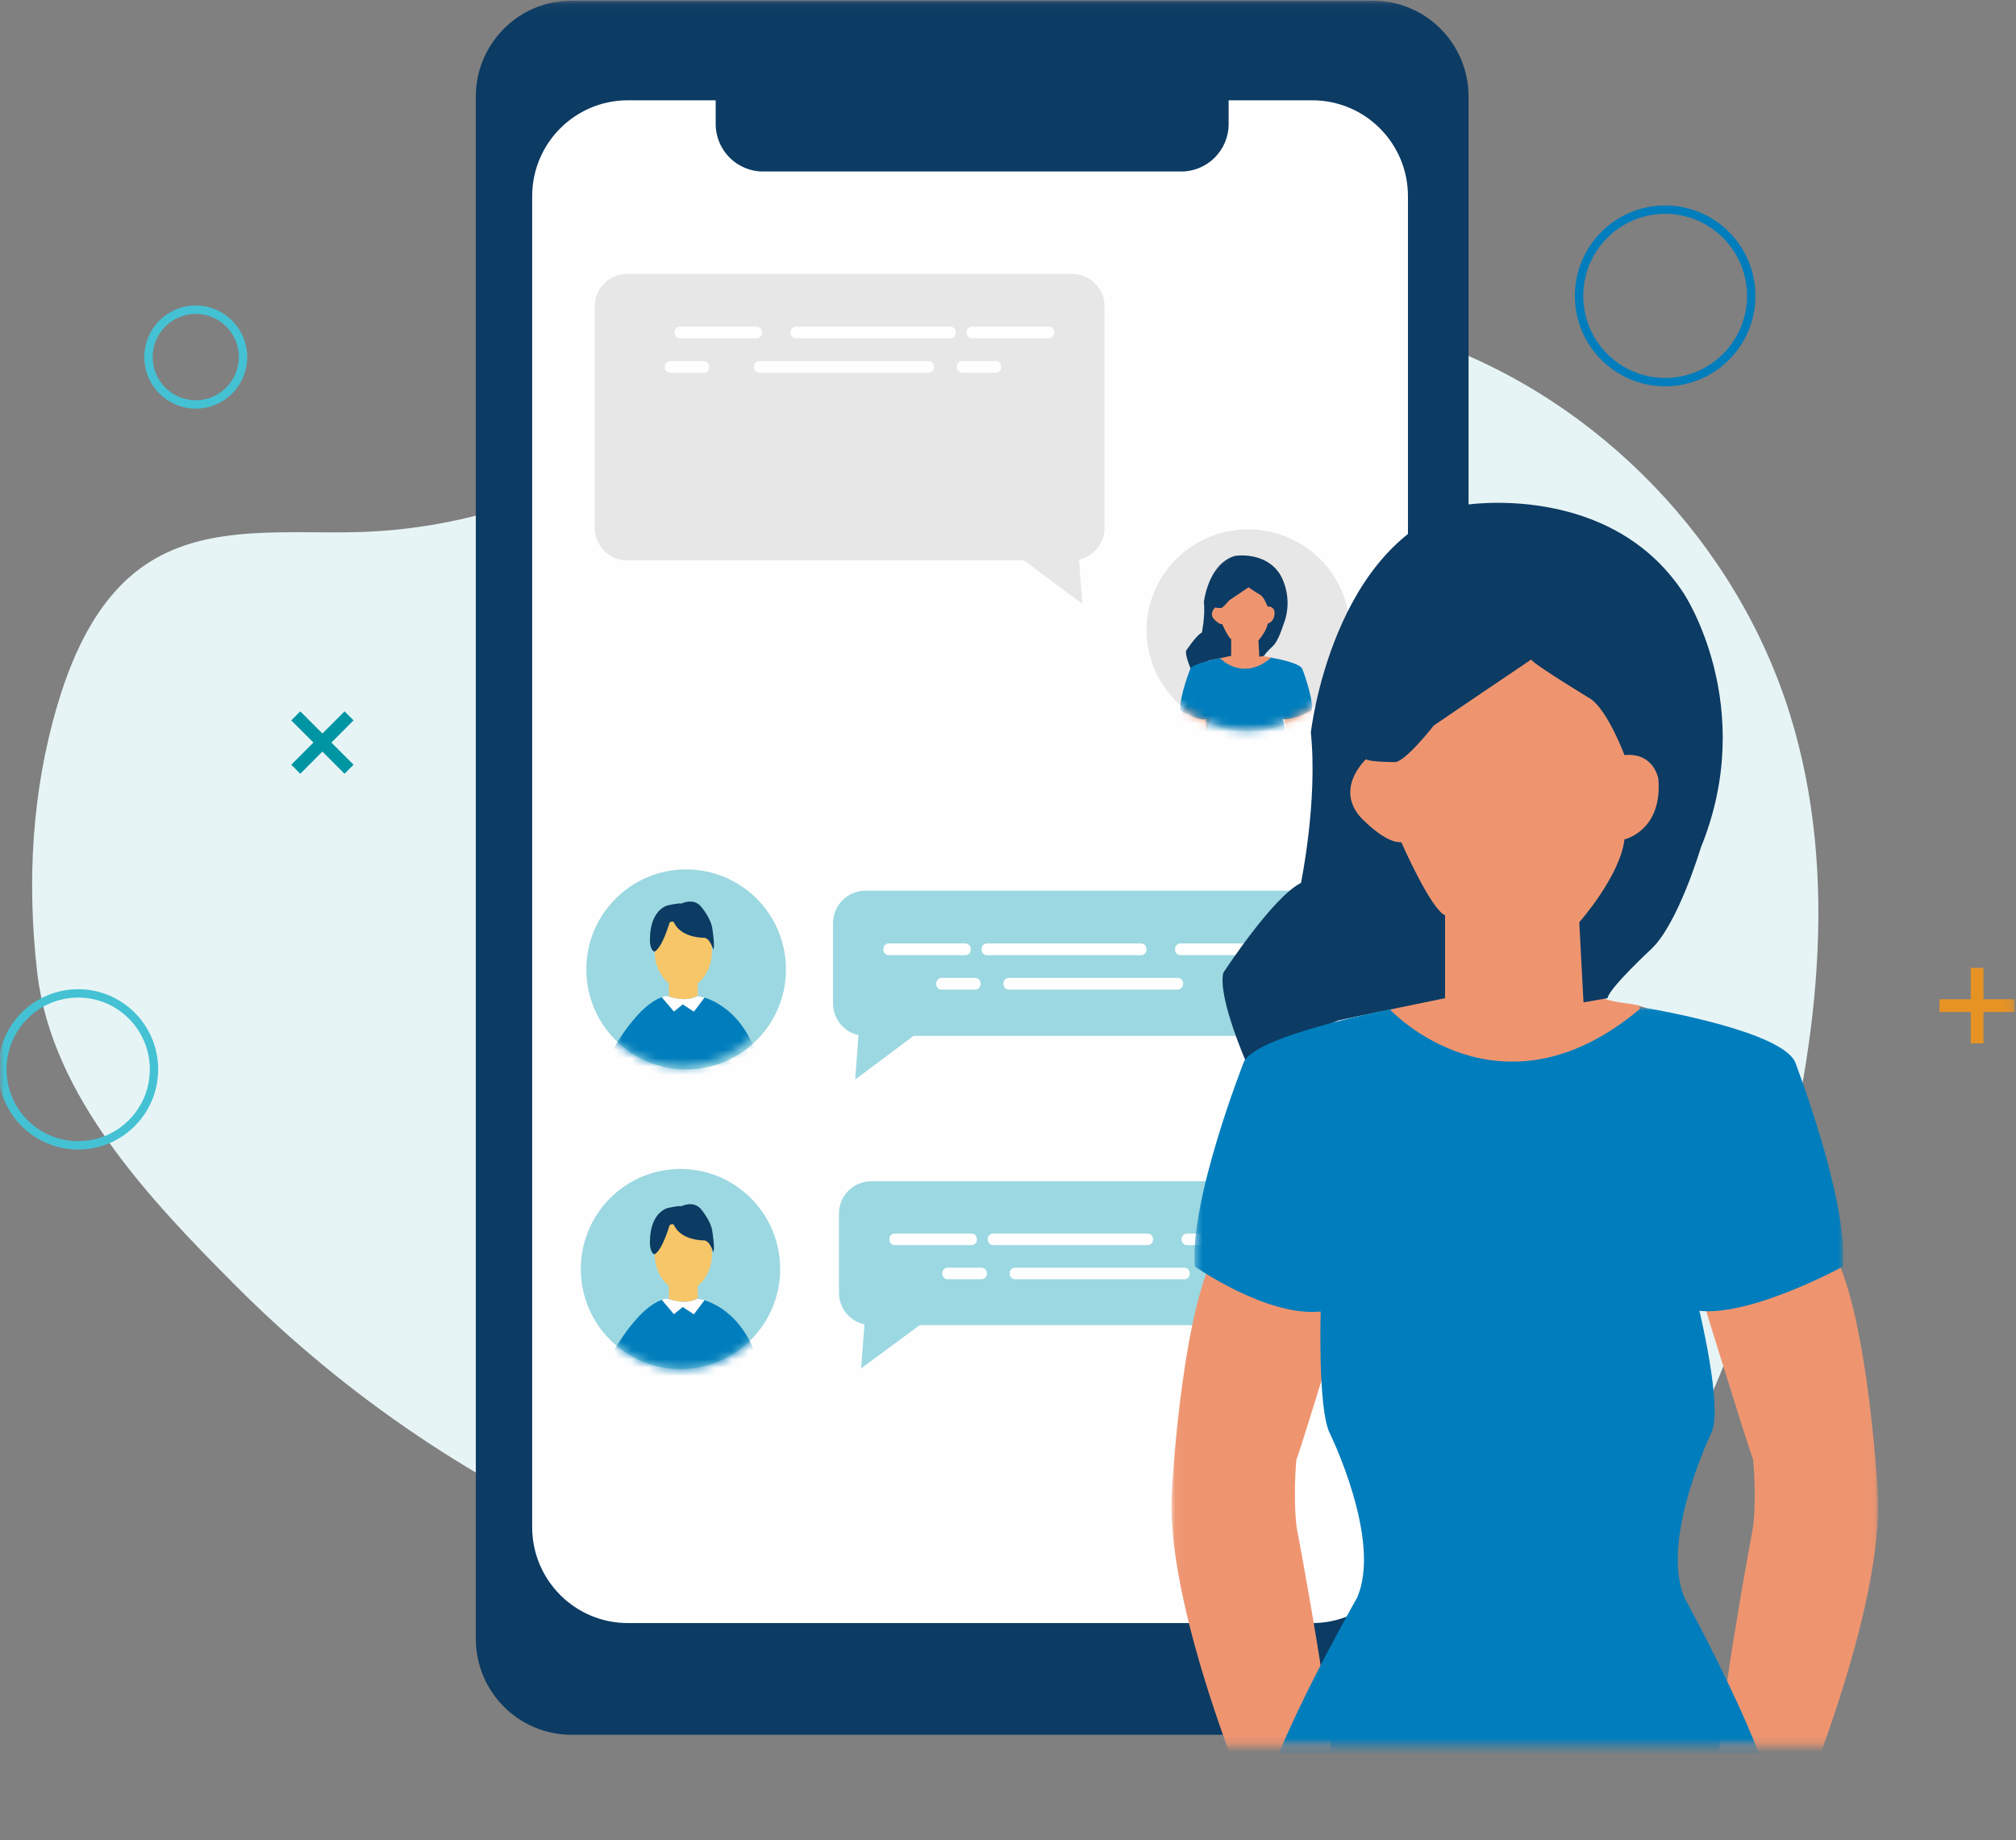 <?xml version="1.0" encoding="UTF-8"?>
<svg width="241px" height="220px" viewBox="0 0 241 220" version="1.1" xmlns="http://www.w3.org/2000/svg" xmlns:xlink="http://www.w3.org/1999/xlink">
    <rect x="0" y="0" width="241" height="220" fill="#808080" stroke="none"/>
    <title>Group 112@</title>
    <defs>
        <polygon id="path-1" points="0 219 240.856 219 240.856 0.078 0 0.078"></polygon>
        <path d="M0.438,12.425 C0.438,19.09 5.841,24.493 12.506,24.493 L12.506,24.493 C19.17,24.493 24.574,19.09 24.574,12.425 L24.574,12.425 C24.574,5.76 19.17,0.357 12.506,0.357 L12.506,0.357 C5.841,0.357 0.438,5.76 0.438,12.425" id="path-3"></path>
        <path d="M0.438,12.425 C0.438,19.09 5.841,24.493 12.506,24.493 L12.506,24.493 C19.17,24.493 24.574,19.09 24.574,12.425 L24.574,12.425 C24.574,5.76 19.17,0.357 12.506,0.357 L12.506,0.357 C5.841,0.357 0.438,5.76 0.438,12.425 L0.438,12.425 Z" id="path-5"></path>
        <path d="M0.438,12.607 C0.438,19.272 5.841,24.675 12.506,24.675 L12.506,24.675 C19.17,24.675 24.574,19.272 24.574,12.607 L24.574,12.607 C24.574,5.943 19.17,0.539 12.506,0.539 L12.506,0.539 C5.841,0.539 0.438,5.943 0.438,12.607" id="path-7"></path>
        <path d="M0.438,12.607 C0.438,19.272 5.841,24.675 12.506,24.675 L12.506,24.675 C19.17,24.675 24.574,19.272 24.574,12.607 L24.574,12.607 C24.574,5.943 19.17,0.539 12.506,0.539 L12.506,0.539 C5.841,0.539 0.438,5.943 0.438,12.607 L0.438,12.607 Z" id="path-9"></path>
        <path d="M12.456,0.203 C19.159,0.203 24.594,5.598 24.594,12.252 C24.594,18.907 19.159,24.302 12.456,24.302 C5.752,24.302 0.318,18.907 0.318,12.252" id="path-11"></path>
        <path d="M12.456,0.203 C19.159,0.203 24.594,5.598 24.594,12.252 C24.594,18.907 19.159,24.302 12.456,24.302 C5.752,24.302 0.318,18.907 0.318,12.252" id="path-13"></path>
        <path d="M12.456,0.203 C19.159,0.203 24.594,5.598 24.594,12.252 C24.594,18.907 19.159,24.302 12.456,24.302 C5.752,24.302 0.318,18.907 0.318,12.252" id="path-15"></path>
        <path d="M12.456,0.203 C19.159,0.203 24.594,5.598 24.594,12.252 C24.594,18.907 19.159,24.302 12.456,24.302 C5.752,24.302 0.318,18.907 0.318,12.252" id="path-17"></path>
        <path d="M12.456,0.203 C19.159,0.203 24.594,5.598 24.594,12.252 C24.594,18.907 19.159,24.302 12.456,24.302 C5.752,24.302 0.318,18.907 0.318,12.252" id="path-19"></path>
        <polygon id="path-21" points="0.04 0.382 31.283 0.382 31.283 60.783 0.04 60.783"></polygon>
        <polygon id="path-23" points="0.498 0.328 32.958 0.328 32.958 60.783 0.498 60.783"></polygon>
        <polygon id="path-25" points="0.525 0.029 78.092 0.029 78.092 88.405 0.525 88.405"></polygon>
        <polygon id="path-27" points="0 219 240.856 219 240.856 0.078 0 0.078"></polygon>
    </defs>
    <g id="Treatment-Recommendation" stroke="none" stroke-width="1" fill="none" fill-rule="evenodd">
        <g id="Meru-12-Week" transform="translate(-172, -395)">
            <g id="Group-112" transform="translate(172, 395)">
                <g id="Group-18">
                    <path d="M54.681,92.432 C56.648,85.801 59.841,79.074 65.687,75.396 C72.964,70.819 82.263,72.083 90.851,71.818 C106.996,71.321 122.872,64.581 134.46,53.304 C139.673,48.233 144.343,42.086 151.161,39.574 C157.482,37.245 164.567,38.505 170.923,40.732 C191.157,47.821 207.625,64.913 213.985,85.426 C220.037,104.942 217.168,126.146 211.766,145.852 C209.334,154.725 206.388,163.492 202.276,171.719 C200.714,174.844 198.943,177.942 196.376,180.308 C192.588,183.801 187.456,185.368 182.481,186.693 C166.816,190.864 150.791,193.679 134.644,195.099 C132.84,195.257 131.02,195.399 129.221,195.191 C126.845,194.918 124.58,194.049 122.371,193.131 C105.026,185.929 89.182,175.186 75.924,161.877 C65.813,151.725 53.962,139.314 52.25,124.524 C51.001,113.729 51.58,102.883 54.681,92.432" id="Fill-1" fill="#E7F4F5"></path>
                    <path d="M6.886,84.221 C8.853,77.59 12.046,70.863 17.892,67.185 C25.169,62.608 34.468,63.871 43.056,63.607 C59.201,63.11 75.076,56.37 86.666,45.093 C91.877,40.022 96.547,33.875 103.366,31.363 C109.687,29.034 116.772,30.294 123.128,32.521 C143.361,39.61 159.83,56.702 166.19,77.215 C172.242,96.73 169.373,117.935 163.971,137.641 C161.539,146.514 158.593,155.281 154.48,163.508 C152.918,166.633 151.148,169.731 148.581,172.097 C144.792,175.59 139.662,177.157 134.686,178.482 C119.02,182.653 102.996,185.468 86.849,186.888 C85.044,187.046 83.225,187.187 81.426,186.98 C79.049,186.707 76.785,185.838 74.575,184.92 C57.232,177.718 41.386,166.975 28.129,153.666 C18.017,143.514 6.167,131.103 4.455,116.313 C3.206,105.518 3.785,94.672 6.886,84.221" id="Fill-3" fill="#E7F4F5"></path>
                    <mask id="mask-2" fill="white">
                        <use xlink:href="#path-1"></use>
                    </mask>
                    <g id="Clip-6"></g>
                    <polygon id="Fill-5" fill="#FEFEFE" mask="url(#mask-2)" points="60.648 199.406 171.045 199.406 171.045 8.352 60.648 8.352"></polygon>
                    <path d="M209.347,35.376 C209.347,41.071 204.74,45.687 199.058,45.687 C193.375,45.687 188.768,41.071 188.768,35.376 C188.768,29.681 193.375,25.064 199.058,25.064 C204.74,25.064 209.347,29.681 209.347,35.376 Z" id="Stroke-7" stroke="#007DBC" mask="url(#mask-2)"></path>
                    <path d="M18.409,127.851 C18.409,132.868 14.351,136.935 9.345,136.935 C4.339,136.935 0.281,132.868 0.281,127.851 C0.281,122.835 4.339,118.768 9.345,118.768 C14.351,118.768 18.409,122.835 18.409,127.851 Z" id="Stroke-8" stroke="#44C2D4" mask="url(#mask-2)"></path>
                    <path d="M168.312,182.582 C168.312,188.915 163.189,194.049 156.869,194.049 L75.061,194.049 C68.741,194.049 63.618,188.915 63.618,182.582 L63.618,23.458 C63.618,17.125 68.741,11.99 75.061,11.99 L85.557,11.99 L85.557,14.826 C85.557,17.962 88.093,20.504 91.222,20.504 L141.208,20.504 C144.338,20.504 146.875,17.962 146.875,14.826 L146.875,11.99 L156.869,11.99 C163.189,11.99 168.312,17.125 168.312,23.458 L168.312,182.582 Z M164.114,0.078 L68.325,0.078 C62.005,0.078 56.882,5.213 56.882,11.546 L56.882,195.936 C56.882,202.269 62.005,207.403 68.325,207.403 L164.114,207.403 C170.434,207.403 175.557,202.269 175.557,195.936 L175.557,11.546 C175.557,5.213 170.434,0.078 164.114,0.078 L164.114,0.078 Z" id="Fill-9" fill="#0C3B63" mask="url(#mask-2)"></path>
                    <path d="M128.17,32.746 L74.962,32.746 C72.825,32.746 71.093,34.481 71.093,36.622 L71.093,63.112 C71.093,65.252 72.825,66.988 74.962,66.988 L122.394,66.988 L129.389,72.203 L128.992,66.898 C130.733,66.52 132.039,64.969 132.039,63.112 L132.039,36.622 C132.039,34.481 130.307,32.746 128.17,32.746" id="Fill-10" fill="#E7E7E7" mask="url(#mask-2)"></path>
                    <path d="M116.201,40.449 L125.376,40.449 C125.731,40.449 126.018,40.161 126.018,39.806 L126.018,39.694 C126.018,39.339 125.731,39.051 125.376,39.051 L116.201,39.051 C115.847,39.051 115.56,39.339 115.56,39.694 L115.56,39.806 C115.56,40.161 115.847,40.449 116.201,40.449" id="Fill-11" fill="#FEFEFE" mask="url(#mask-2)"></path>
                    <path d="M95.163,40.448 L113.614,40.448 C113.969,40.448 114.255,40.16 114.255,39.805 L114.255,39.693 C114.255,39.338 113.969,39.05 113.614,39.05 L95.163,39.05 C94.809,39.05 94.522,39.338 94.522,39.693 L94.522,39.805 C94.522,40.16 94.809,40.448 95.163,40.448" id="Fill-12" fill="#FEFEFE" mask="url(#mask-2)"></path>
                    <path d="M115.021,44.568 L119.046,44.568 C119.401,44.568 119.689,44.28 119.689,43.925 L119.689,43.813 C119.689,43.457 119.401,43.17 119.046,43.17 L115.021,43.17 C114.667,43.17 114.38,43.457 114.38,43.813 L114.38,43.925 C114.38,44.28 114.667,44.568 115.021,44.568" id="Fill-13" fill="#FEFEFE" mask="url(#mask-2)"></path>
                    <path d="M81.28,40.449 L90.455,40.449 C90.809,40.449 91.096,40.161 91.096,39.806 L91.096,39.694 C91.096,39.339 90.809,39.051 90.455,39.051 L81.28,39.051 C80.926,39.051 80.638,39.339 80.638,39.694 L80.638,39.806 C80.638,40.161 80.926,40.449 81.28,40.449" id="Fill-14" fill="#FEFEFE" mask="url(#mask-2)"></path>
                    <path d="M80.1,44.568 L84.125,44.568 C84.479,44.568 84.767,44.28 84.767,43.925 L84.767,43.813 C84.767,43.457 84.479,43.17 84.125,43.17 L80.1,43.17 C79.746,43.17 79.459,43.457 79.459,43.813 L79.459,43.925 C79.459,44.28 79.746,44.568 80.1,44.568" id="Fill-15" fill="#FEFEFE" mask="url(#mask-2)"></path>
                    <path d="M90.776,44.567 L110.995,44.567 C111.35,44.567 111.637,44.279 111.637,43.924 L111.637,43.812 C111.637,43.457 111.35,43.169 110.995,43.169 L90.776,43.169 C90.422,43.169 90.134,43.457 90.134,43.812 L90.134,43.924 C90.134,44.279 90.422,44.567 90.776,44.567" id="Fill-16" fill="#FEFEFE" mask="url(#mask-2)"></path>
                    <path d="M93.956,115.9 C93.956,122.504 88.614,127.857 82.024,127.857 C75.435,127.857 70.092,122.504 70.092,115.9 C70.092,109.296 75.435,103.943 82.024,103.943 C88.614,103.943 93.956,109.296 93.956,115.9" id="Fill-17" fill="#9CD8E1" mask="url(#mask-2)"></path>
                </g>
                <g id="Group-27" transform="translate(69, 103)">
                    <g id="Group-21">
                        <mask id="mask-4" fill="white">
                            <use xlink:href="#path-3"></use>
                        </mask>
                        <g id="Clip-20"></g>
                        <path d="M16.115,10.697 C16.115,13.156 14.579,15.149 12.684,15.149 C10.789,15.149 9.254,13.156 9.254,10.697 C9.254,8.237 10.789,6.244 12.684,6.244 C14.579,6.244 16.115,8.237 16.115,10.697" id="Fill-19" fill="#F6C669" mask="url(#mask-4)"></path>
                    </g>
                    <mask id="mask-6" fill="white">
                        <use xlink:href="#path-5"></use>
                    </mask>
                    <g id="Clip-23"></g>
                    <polygon id="Fill-22" fill="#F6C669" mask="url(#mask-6)" points="10.957 16.934 14.412 16.934 14.412 13.917 10.957 13.917"></polygon>
                    <path d="M3.269,24.29 C3.269,24.29 7.015,16.602 10.762,16.066 C10.762,16.066 12.903,16.991 14.363,16.066 C14.363,16.066 19.667,16.602 21.808,24.144 L21.662,26.041 L14.412,29.594 L7.794,28.815 L3.269,24.29 Z" id="Fill-24" fill="#007DBC" mask="url(#mask-6)"></path>
                    <path d="M11.541,7.218 C11.541,7.218 11.103,7.072 11.006,7.413 C11.006,7.413 10.178,10.284 9.254,10.77 C9.254,10.77 8.873,10.786 8.719,9.846 C8.719,9.846 8.329,6.245 10.714,5.272 C10.714,5.272 12.124,4.931 12.465,5.028 C12.465,5.028 13.779,4.347 14.703,5.272 C14.703,5.272 16.018,6.732 16.164,8.094 C16.164,8.094 16.504,10.284 16.261,10.527 C16.261,10.527 15.872,9.116 15.141,9.116 C15.141,9.116 12.368,9.165 11.541,7.218" id="Fill-25" fill="#0C3B63" mask="url(#mask-6)"></path>
                    <path d="M15.231,16.253 C15.231,16.253 14.452,16.058 14.363,16.066 C14.363,16.066 13.171,16.934 10.762,16.066 C10.762,16.066 10.413,16.058 10.105,16.22 L11.565,17.94 L12.619,17.08 L13.949,17.956 L15.231,16.253 Z" id="Fill-26" fill="#FEFEFE" mask="url(#mask-6)"></path>
                </g>
                <g id="Group-44" transform="translate(69, 106)">
                    <path d="M34.448,0.49 L87.582,0.49 C89.715,0.49 91.444,2.226 91.444,4.367 L91.444,13.969 C91.444,16.11 89.715,17.846 87.582,17.846 L40.217,17.846 L33.231,23.063 L33.627,17.757 C31.888,17.379 30.585,15.828 30.585,13.969 L30.585,4.367 C30.585,2.226 32.315,0.49 34.448,0.49" id="Fill-28" fill="#9CD8E1"></path>
                    <path d="M46.4,8.195 L37.238,8.195 C36.884,8.195 36.598,7.907 36.598,7.552 L36.598,7.44 C36.598,7.084 36.884,6.796 37.238,6.796 L46.4,6.796 C46.754,6.796 47.041,7.084 47.041,7.44 L47.041,7.552 C47.041,7.907 46.754,8.195 46.4,8.195" id="Fill-30" fill="#FEFEFE"></path>
                    <path d="M67.408,8.194 L48.984,8.194 C48.63,8.194 48.343,7.906 48.343,7.551 L48.343,7.439 C48.343,7.083 48.63,6.796 48.984,6.796 L67.408,6.796 C67.762,6.796 68.049,7.083 68.049,7.439 L68.049,7.551 C68.049,7.906 67.762,8.194 67.408,8.194" id="Fill-32" fill="#FEFEFE"></path>
                    <path d="M47.579,12.314 L43.559,12.314 C43.205,12.314 42.918,12.027 42.918,11.671 L42.918,11.559 C42.918,11.204 43.205,10.916 43.559,10.916 L47.579,10.916 C47.932,10.916 48.219,11.204 48.219,11.559 L48.219,11.671 C48.219,12.027 47.932,12.314 47.579,12.314" id="Fill-34" fill="#FEFEFE"></path>
                    <path d="M81.272,8.195 L72.11,8.195 C71.756,8.195 71.469,7.907 71.469,7.552 L71.469,7.44 C71.469,7.084 71.756,6.796 72.11,6.796 L81.272,6.796 C81.626,6.796 81.913,7.084 81.913,7.44 L81.913,7.552 C81.913,7.907 81.626,8.195 81.272,8.195" id="Fill-36" fill="#FEFEFE"></path>
                    <path d="M82.451,12.314 L78.431,12.314 C78.077,12.314 77.79,12.027 77.79,11.671 L77.79,11.559 C77.79,11.204 78.077,10.916 78.431,10.916 L82.451,10.916 C82.804,10.916 83.091,11.204 83.091,11.559 L83.091,11.671 C83.091,12.027 82.804,12.314 82.451,12.314" id="Fill-38" fill="#FEFEFE"></path>
                    <path d="M71.789,12.314 L51.599,12.314 C51.245,12.314 50.958,12.026 50.958,11.67 L50.958,11.558 C50.958,11.203 51.245,10.915 51.599,10.915 L71.789,10.915 C72.143,10.915 72.43,11.203 72.43,11.558 L72.43,11.67 C72.43,12.026 72.143,12.314 71.789,12.314" id="Fill-40" fill="#FEFEFE"></path>
                    <path d="M24.262,45.718 C24.262,52.323 18.928,57.678 12.347,57.678 C5.767,57.678 0.432,52.323 0.432,45.718 C0.432,39.112 5.767,33.758 12.347,33.758 C18.928,33.758 24.262,39.112 24.262,45.718" id="Fill-42" fill="#9CD8E1"></path>
                </g>
                <g id="Group-53" transform="translate(69, 139)">
                    <g id="Group-47">
                        <mask id="mask-8" fill="white">
                            <use xlink:href="#path-7"></use>
                        </mask>
                        <g id="Clip-46"></g>
                        <path d="M16.115,10.879 C16.115,13.339 14.579,15.332 12.684,15.332 C10.789,15.332 9.254,13.339 9.254,10.879 C9.254,8.419 10.789,6.426 12.684,6.426 C14.579,6.426 16.115,8.419 16.115,10.879" id="Fill-45" fill="#F6C669" mask="url(#mask-8)"></path>
                    </g>
                    <mask id="mask-10" fill="white">
                        <use xlink:href="#path-9"></use>
                    </mask>
                    <g id="Clip-49"></g>
                    <polygon id="Fill-48" fill="#F6C669" mask="url(#mask-10)" points="10.957 17.116 14.412 17.116 14.412 14.099 10.957 14.099"></polygon>
                    <path d="M3.269,24.472 C3.269,24.472 7.015,16.784 10.762,16.249 C10.762,16.249 12.903,17.173 14.363,16.249 C14.363,16.249 19.667,16.784 21.808,24.326 L21.662,26.224 L14.412,29.776 L7.794,28.998 L3.269,24.472 Z" id="Fill-50" fill="#007DBC" mask="url(#mask-10)"></path>
                    <path d="M11.541,7.4 C11.541,7.4 11.103,7.254 11.006,7.595 C11.006,7.595 10.178,10.466 9.254,10.953 C9.254,10.953 8.873,10.969 8.719,10.028 C8.719,10.028 8.329,6.427 10.714,5.454 C10.714,5.454 12.124,5.114 12.465,5.211 C12.465,5.211 13.779,4.529 14.703,5.454 C14.703,5.454 16.018,6.914 16.164,8.277 C16.164,8.277 16.504,10.466 16.261,10.71 C16.261,10.71 15.872,9.298 15.141,9.298 C15.141,9.298 12.368,9.347 11.541,7.4" id="Fill-51" fill="#0C3B63" mask="url(#mask-10)"></path>
                    <path d="M15.231,16.435 C15.231,16.435 14.452,16.24 14.363,16.249 C14.363,16.249 13.171,17.116 10.762,16.249 C10.762,16.249 10.413,16.24 10.105,16.403 L11.565,18.122 L12.619,17.262 L13.949,18.138 L15.231,16.435 Z" id="Fill-52" fill="#FEFEFE" mask="url(#mask-10)"></path>
                </g>
                <g id="Group-87" transform="translate(100, 63)">
                    <path d="M4.164,78.228 L57.406,78.228 C59.544,78.228 61.277,79.948 61.277,82.07 L61.277,91.585 C61.277,93.707 59.544,95.427 57.406,95.427 L9.944,95.427 L2.944,100.597 L3.342,95.339 C1.599,94.964 0.293,93.427 0.293,91.585 L0.293,82.07 C0.293,79.948 2.026,78.228 4.164,78.228" id="Fill-54" fill="#9CD8E1"></path>
                    <path d="M16.14,85.863 L6.959,85.863 C6.605,85.863 6.318,85.578 6.318,85.226 L6.318,85.115 C6.318,84.763 6.605,84.478 6.959,84.478 L16.14,84.478 C16.495,84.478 16.782,84.763 16.782,85.115 L16.782,85.226 C16.782,85.578 16.495,85.863 16.14,85.863" id="Fill-56" fill="#FEFEFE"></path>
                    <path d="M37.191,85.862 L18.729,85.862 C18.374,85.862 18.088,85.577 18.088,85.225 L18.088,85.114 C18.088,84.762 18.374,84.477 18.729,84.477 L37.191,84.477 C37.546,84.477 37.833,84.762 37.833,85.114 L37.833,85.225 C37.833,85.577 37.546,85.862 37.191,85.862" id="Fill-58" fill="#FEFEFE"></path>
                    <path d="M17.321,89.945 L13.294,89.945 C12.939,89.945 12.651,89.66 12.651,89.308 L12.651,89.197 C12.651,88.845 12.939,88.56 13.294,88.56 L17.321,88.56 C17.675,88.56 17.963,88.845 17.963,89.197 L17.963,89.308 C17.963,89.66 17.675,89.945 17.321,89.945" id="Fill-60" fill="#FEFEFE"></path>
                    <path d="M51.084,85.863 L41.903,85.863 C41.548,85.863 41.26,85.578 41.26,85.226 L41.26,85.115 C41.26,84.763 41.548,84.478 41.903,84.478 L51.084,84.478 C51.438,84.478 51.725,84.763 51.725,85.115 L51.725,85.226 C51.725,85.578 51.438,85.863 51.084,85.863" id="Fill-62" fill="#FEFEFE"></path>
                    <path d="M52.264,89.945 L48.237,89.945 C47.882,89.945 47.594,89.66 47.594,89.308 L47.594,89.197 C47.594,88.845 47.882,88.56 48.237,88.56 L52.264,88.56 C52.618,88.56 52.906,88.845 52.906,89.197 L52.906,89.308 C52.906,89.66 52.618,89.945 52.264,89.945" id="Fill-64" fill="#FEFEFE"></path>
                    <path d="M41.581,89.945 L21.35,89.945 C20.995,89.945 20.707,89.659 20.707,89.307 L20.707,89.196 C20.707,88.844 20.995,88.559 21.35,88.559 L41.581,88.559 C41.936,88.559 42.224,88.844 42.224,89.196 L42.224,89.307 C42.224,89.659 41.936,89.945 41.581,89.945" id="Fill-66" fill="#FEFEFE"></path>
                    <g id="Group-86" transform="translate(36.538, 0)">
                        <path d="M24.807,12.34 C24.807,18.994 19.372,24.389 12.668,24.389 C5.964,24.389 0.53,18.994 0.53,12.34 C0.53,5.685 5.964,0.29 12.668,0.29 C19.372,0.29 24.807,5.685 24.807,12.34" id="Fill-68" fill="#E7E7E7"></path>
                        <g id="Group-85">
                            <g id="Group-72">
                                <mask id="mask-12" fill="white">
                                    <use xlink:href="#path-11"></use>
                                </mask>
                                <g id="Clip-71"></g>
                                <path d="M9.375,34.132 C9.012,33.978 7.857,34.063 7.857,34.063 C8.036,33.473 7.037,28.238 7.037,28.238 C6.945,27.496 7.029,26.606 7.029,26.606 C7.136,26.355 8.607,21.536 8.607,21.536 L5.264,21.288 C4.273,22.424 4.012,27.293 4.012,27.293 C3.813,29.8 5.589,34.178 5.589,34.178 C5.776,34.495 6.228,34.894 6.693,35.254 C7.354,35.765 9.099,34.236 9.099,34.236 C9.395,34.417 10.344,34.596 10.344,34.596" id="Fill-70" fill="#EE9570" mask="url(#mask-12)"></path>
                            </g>
                            <g id="Group-75">
                                <mask id="mask-14" fill="white">
                                    <use xlink:href="#path-13"></use>
                                </mask>
                                <g id="Clip-74"></g>
                                <path d="M14.565,33.805 C14.565,33.805 15.464,34.77 15.759,34.589 C15.759,34.589 18.193,35.309 18.712,35.068 C19.156,34.861 19.431,34.433 19.588,34.168 C19.588,34.168 21.35,29.784 21.143,27.278 C21.143,27.278 20.866,22.41 19.872,21.277 L16.529,21.535 C16.529,21.535 18.016,26.35 18.124,26.6 C18.124,26.6 18.21,27.491 18.121,28.233 C18.121,28.233 17.138,33.47 17.319,34.061 C17.319,34.061 16.164,33.979 15.801,34.133" id="Fill-73" fill="#EE9570" mask="url(#mask-14)"></path>
                            </g>
                            <g id="Group-78">
                                <mask id="mask-16" fill="white">
                                    <use xlink:href="#path-15"></use>
                                </mask>
                                <g id="Clip-77"></g>
                                <path d="M7.912,9.143 C7.542,9.888 7.767,10.774 7.998,11.573 C8.217,12.332 8.437,13.091 8.657,13.85 C8.863,14.562 8.803,15.588 9.337,16.105 C9.954,16.701 10.88,17.089 11.739,17.149 C12.148,17.178 13.133,17.448 13.454,17.195 C13.641,17.048 15.445,16.086 15.559,15.877 C15.834,15.376 14.224,15.7 14.324,15.151 C14.599,13.641 15.944,11.593 16.7,10.212 C16.899,9.848 17.102,9.47 17.136,9.057 C17.177,8.563 16.967,8.08 16.697,7.663 C15.804,6.287 13.637,5.043 11.942,5.559 C11.267,5.765 10.835,6.368 10.337,6.827 C9.57,7.537 8.388,8.187 7.912,9.143" id="Fill-76" fill="#EE9570" mask="url(#mask-16)"></path>
                            </g>
                            <g id="Group-81">
                                <mask id="mask-18" fill="white">
                                    <use xlink:href="#path-17"></use>
                                </mask>
                                <g id="Clip-80"></g>
                                <path d="M11.121,3.458 C11.121,3.458 14.655,2.879 16.44,5.603 C16.44,5.603 18.257,8.328 16.851,11.768 C16.851,11.768 16.302,13.607 15.65,14.22 C15.65,14.22 14.621,15.174 14.587,15.412 L14.003,15.514 L13.9,13.573 C13.9,13.573 14.895,12.449 14.998,11.563 C14.998,11.563 15.925,11.359 15.822,10.099 C15.822,10.099 15.719,9.452 14.998,9.52 C14.998,9.52 14.587,8.43 14.175,8.158 C14.175,8.158 12.768,7.306 12.734,7.204 C12.734,7.204 10.71,8.566 10.366,8.805 C10.366,8.805 9.646,9.724 9.406,9.69 C9.406,9.69 8.823,9.69 8.72,9.622 C8.72,9.622 7.862,10.406 8.72,11.155 C8.72,11.155 9.235,11.666 9.578,11.632 C9.578,11.632 10.298,13.267 10.641,13.403 L10.641,15.412 C10.641,15.412 8.48,15.855 8.034,15.957 C8.034,15.957 5.838,16.775 5.804,16.945 C5.804,16.945 5.117,15.378 5.254,14.799 C5.254,14.799 6.455,12.96 7.142,12.619 C7.142,12.619 7.553,10.644 7.382,8.975 C7.382,8.975 7.896,4.343 11.121,3.458" id="Fill-79" fill="#0C3B63" mask="url(#mask-18)"></path>
                            </g>
                            <g id="Group-84">
                                <mask id="mask-20" fill="white">
                                    <use xlink:href="#path-19"></use>
                                </mask>
                                <g id="Clip-83"></g>
                                <path d="M20.304,21.917 C20.441,20.316 19.137,16.945 19.137,16.945 C18.761,16.228 15.983,15.728 15.35,15.616 L15.373,15.673 C11.965,18.535 9.311,15.696 9.311,15.696 L9.41,15.659 C8.036,15.943 6.033,16.437 5.76,16.945 C5.76,16.945 4.425,20.316 4.566,21.917 C4.566,21.917 6.321,23.143 7.621,23.007 C7.621,23.007 7.551,25.323 7.832,25.936 C7.832,25.936 9.13,28.559 8.498,29.956 C8.498,29.956 6.121,34.117 6.156,35.275 C6.156,35.275 11.343,35.814 12.501,35.711 L12.55,35.711 C13.682,35.814 18.629,35.123 18.629,35.123 C18.663,33.964 16.461,29.956 16.461,29.956 C15.843,28.559 17.112,25.936 17.112,25.936 C17.387,25.323 16.818,22.99 16.818,22.99 C18.087,23.127 20.304,21.917 20.304,21.917" id="Fill-82" fill="#007DBC" mask="url(#mask-20)"></path>
                            </g>
                        </g>
                    </g>
                </g>
                <g id="Group-101" transform="translate(140, 60)">
                    <g id="Group-90" transform="translate(0, 87.938)">
                        <mask id="mask-22" fill="white">
                            <use xlink:href="#path-21"></use>
                        </mask>
                        <g id="Clip-89"></g>
                        <path d="M26.516,63.735 C24.73,62.978 19.043,63.399 19.043,63.399 C19.923,60.485 15.007,34.665 15.007,34.665 C14.556,31.004 14.966,26.613 14.966,26.613 C15.496,25.377 22.737,1.602 22.737,1.602 L6.281,0.382 C1.404,5.985 0.117,30 0.117,30 C-0.863,42.366 7.879,63.965 7.879,63.965 C8.803,65.526 11.025,67.497 13.315,69.272 C16.566,71.793 25.159,64.253 25.159,64.253 C26.613,65.144 31.283,66.026 31.283,66.026" id="Fill-88" fill="#EE9570" mask="url(#mask-22)"></path>
                    </g>
                    <g id="Group-93" transform="translate(51.567, 87.938)">
                        <mask id="mask-24" fill="white">
                            <use xlink:href="#path-23"></use>
                        </mask>
                        <g id="Clip-92"></g>
                        <path d="M0.498,62.122 C0.498,62.122 4.92,66.885 6.371,65.99 C6.371,65.99 18.356,69.544 20.907,68.355 C23.097,67.334 24.45,65.225 25.219,63.916 C25.219,63.916 33.894,42.29 32.874,29.927 C32.874,29.927 31.513,5.916 26.618,0.328 L10.166,1.599 C10.166,1.599 17.481,25.352 18.014,26.586 C18.014,26.586 18.439,30.976 17.999,34.638 C17.999,34.638 13.164,60.474 14.054,63.385 C14.054,63.385 8.365,62.981 6.58,63.744" id="Fill-91" fill="#EE9570" mask="url(#mask-24)"></path>
                    </g>
                    <path d="M19.315,28.415 C17.493,32.087 18.598,36.462 19.736,40.397 C20.818,44.142 21.9,47.887 22.982,51.632 C23.997,55.144 23.699,60.204 26.331,62.753 C29.367,65.695 33.925,67.608 38.152,67.905 C40.167,68.047 45.016,69.378 46.597,68.13 C47.515,67.405 56.395,62.658 56.955,61.633 C58.307,59.157 50.383,60.756 50.875,58.049 C52.229,50.603 58.85,40.499 62.572,33.684 C63.551,31.889 64.553,30.027 64.72,27.992 C64.92,25.553 63.888,23.169 62.557,21.111 C58.162,14.327 47.494,8.189 39.151,10.736 C35.831,11.749 33.7,14.723 31.254,16.99 C27.476,20.489 21.655,23.699 19.315,28.415" id="Fill-94" fill="#EE9570"></path>
                    <path d="M35.113,0.369 C35.113,0.369 52.508,-2.487 61.289,10.953 C61.289,10.953 70.24,24.393 63.316,41.361 C63.316,41.361 60.614,50.434 57.405,53.457 C57.405,53.457 52.338,58.161 52.17,59.337 L49.298,59.841 L48.792,50.265 C48.792,50.265 53.69,44.721 54.196,40.353 C54.196,40.353 58.756,39.346 58.25,33.13 C58.25,33.13 57.743,29.937 54.196,30.273 C54.196,30.273 52.17,24.897 50.143,23.553 C50.143,23.553 43.219,19.353 43.05,18.849 C43.05,18.849 33.086,25.569 31.397,26.746 C31.397,26.746 27.851,31.281 26.669,31.113 C26.669,31.113 23.797,31.113 23.291,30.777 C23.291,30.777 19.069,34.641 23.291,38.338 C23.291,38.338 25.824,40.857 27.513,40.689 C27.513,40.689 31.06,48.753 32.748,49.425 L32.748,59.337 C32.748,59.337 22.109,61.521 19.913,62.025 C19.913,62.025 9.105,66.057 8.936,66.897 C8.936,66.897 5.558,59.169 6.234,56.313 C6.234,56.313 12.144,47.241 15.522,45.561 C15.522,45.561 17.549,35.817 16.704,27.585 C16.704,27.585 19.237,4.737 35.113,0.369" id="Fill-96" fill="#0C3B63"></path>
                    <g id="Group-100" transform="translate(2.267, 60.317)">
                        <mask id="mask-26" fill="white">
                            <use xlink:href="#path-25"></use>
                        </mask>
                        <g id="Clip-99"></g>
                        <path d="M78.043,31.109 C78.718,23.213 72.3,6.581 72.3,6.581 C70.446,3.046 56.779,0.581 53.661,0.029 L53.773,0.308 C36.997,14.421 23.938,0.42 23.938,0.42 L24.419,0.235 C17.66,1.637 7.8,4.073 6.453,6.581 C6.453,6.581 -0.115,23.213 0.576,31.109 C0.576,31.109 9.219,37.157 15.614,36.485 C15.614,36.485 15.268,47.909 16.651,50.933 C16.651,50.933 23.046,63.869 19.935,70.757 C19.935,70.757 8.233,91.287 8.405,96.999 C8.405,96.999 33.935,99.653 39.639,99.149 L39.875,99.149 C45.448,99.653 69.798,96.245 69.798,96.245 C69.967,90.533 59.128,70.757 59.128,70.757 C56.088,63.869 62.336,50.933 62.336,50.933 C63.688,47.909 60.884,36.401 60.884,36.401 C67.132,37.073 78.043,31.109 78.043,31.109" id="Fill-98" fill="#007DBC" mask="url(#mask-26)"></path>
                    </g>
                </g>
                <g id="Group-111">
                    <polygon id="Fill-102" fill="#0095A3" points="42.264 91.427 41.187 92.505 34.821 86.125 35.897 85.046"></polygon>
                    <polygon id="Fill-104" fill="#0095A3" points="35.897 92.505 34.822 91.427 41.188 85.046 42.264 86.125"></polygon>
                    <path d="M29.054,42.691 C29.054,45.819 26.523,48.355 23.402,48.355 C20.281,48.355 17.75,45.819 17.75,42.691 C17.75,39.563 20.281,37.027 23.402,37.027 C26.523,37.027 29.054,39.563 29.054,42.691 Z" id="Stroke-106" stroke="#44C2D4"></path>
                    <mask id="mask-28" fill="white">
                        <use xlink:href="#path-27"></use>
                    </mask>
                    <g id="Clip-109"></g>
                    <polygon id="Fill-108" fill="#E69324" mask="url(#mask-28)" points="235.594 124.742 237.115 124.742 237.115 115.719 235.594 115.719"></polygon>
                    <polygon id="Fill-110" fill="#E69324" mask="url(#mask-28)" points="231.853 120.993 240.856 120.993 240.856 119.468 231.853 119.468"></polygon>
                </g>
            </g>
        </g>
    </g>
</svg>